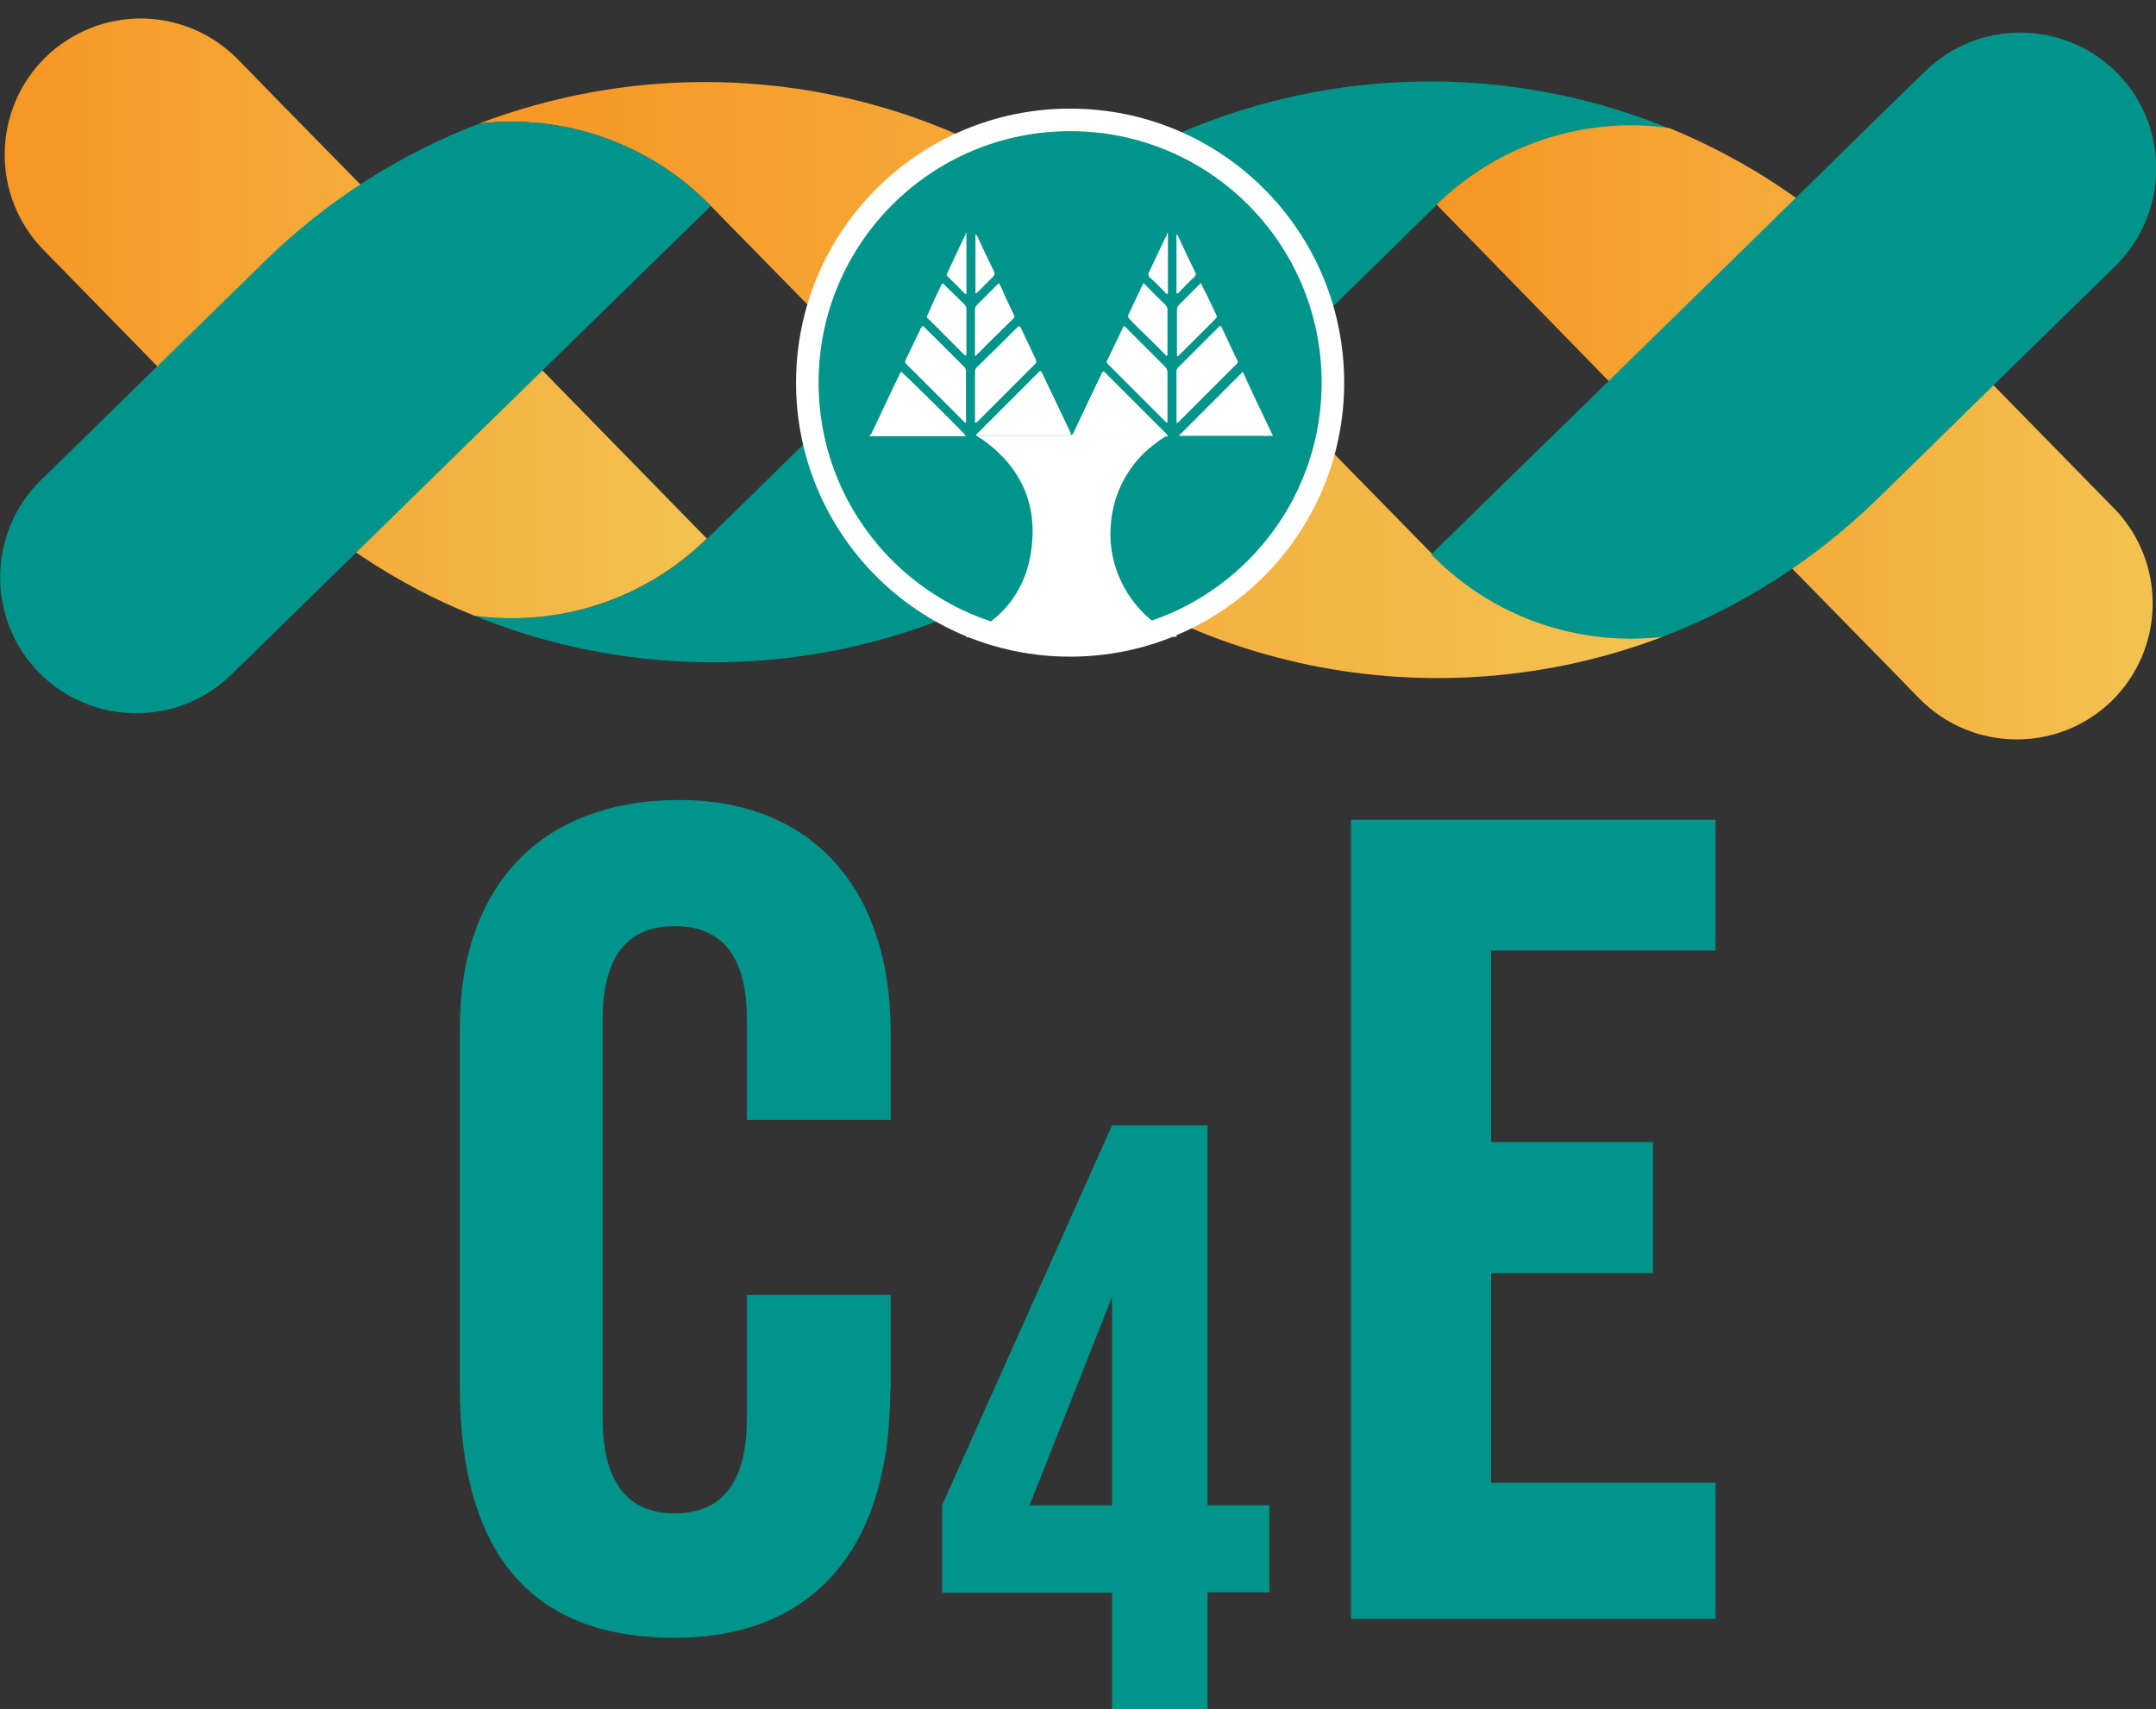 <?xml version="1.0" encoding="utf-8"?>
<!-- Generator: Adobe Illustrator 19.0.0, SVG Export Plug-In . SVG Version: 6.00 Build 0)  -->
<svg version="1.1" id="Layer_1" xmlns="http://www.w3.org/2000/svg" xmlns:xlink="http://www.w3.org/1999/xlink" x="0px" y="0px"
	 viewBox="-120.4 51 478.3 379.2" style="enable-background:new -120.4 51 478.3 379.2;" xml:space="preserve">
<rect x="-120.4" y="51" width="478.3" height="379.2" fill="#333333" stroke="none"/>
<style type="text/css">
	.st0{fill:#00948B;}
	.st1{clip-path:url(#SVGID_2_);fill:url(#XMLID_3_);}
	.st2{clip-path:url(#SVGID_4_);fill:url(#XMLID_4_);}
	.st3{clip-path:url(#SVGID_6_);fill:url(#XMLID_5_);}
	.st4{fill:none;stroke:#FFFFFF;stroke-width:5;stroke-miterlimit:10;}
	.st5{fill:#FFFFFF;}
</style>
<g id="C4E_Text">
	<polygon id="XMLID_83_" class="st0" points="179.3,410.2 179.3,232.9 260.2,232.9 260.2,261.9 210.4,261.9 210.4,304.4 
		246.3,304.4 246.3,333.5 210.4,333.5 210.4,380 260.2,380 260.2,410.2 	"/>
	<path id="XMLID_2_" class="st0" d="M147.5,404.4v25.8h-21.2v-25.8H88.6V385l37.7-84.3h21.2V385h13.7v19.3h-13.7V404.4z
		 M126.3,338.8L108,385h18.3V338.8z"/>
	<path id="XMLID_86_" class="st0" d="M77.1,359.4c0,35.6-17.4,55-47.9,55c-31.6,0-47.6-18.5-47.6-55.9v-79.3
		c0-31.6,18-50.7,48.8-50.7c28.5,0,46.8,18.8,46.8,51.6v19.4H45.3v-22.2c0-14-5.4-20.8-16-20.8s-16,6.8-16,20.8v88.4
		c0,14,5.4,21.1,16,21.1s16-7.1,16-21.1v-27.4h31.9v21.1H77.1z"/>
</g>
<g id="Helix">
	<path id="XMLID_49_" class="st0" d="M-15.2,187.6c50,20.4,109.6,10.7,150.5-29.4l0,0l62.9-61.6l0.1-0.1
		c14.2-13.9,33.3-19.5,51.6-17c-50-20.5-109.6-10.8-150.5,29.3v0.1l-62.9,61.6l0,0l-0.1,0.1C22.2,184.5,3,190.1-15.2,187.6"/>
	<g>
		<g>
			<defs>
				<path id="SVGID_1_" d="M198.3,96.4L198.3,96.4l55.3,56.7l44.1,45l7.7,7.9c11.7,11.9,30.8,12.1,42.7,0.5
					c11.9-11.7,12.1-30.8,0.5-42.7l-51.8-52.9c-13.8-14-29.8-24.5-46.9-31.5c-2.8-0.4-5.6-0.6-8.4-0.6
					C225.9,78.8,210.3,84.7,198.3,96.4"/>
			</defs>
			<clipPath id="SVGID_2_">
				<use xlink:href="#SVGID_1_"  style="overflow:visible;"/>
			</clipPath>
			
				<linearGradient id="XMLID_3_" gradientUnits="userSpaceOnUse" x1="-159.046" y1="215.272" x2="-156.527" y2="215.272" gradientTransform="matrix(63.134 0 0 63.134 10239.356 -13442.464)">
				<stop  offset="0" style="stop-color:#F79623"/>
				<stop  offset="1" style="stop-color:#F2C251"/>
			</linearGradient>
			<rect id="XMLID_47_" x="198.2" y="78.8" class="st1" width="162" height="139.4"/>
		</g>
	</g>
	<g>
		<g>
			<defs>
				<path id="SVGID_3_" d="M-110.3,63.7c-11.9,11.7-12.1,30.8-0.5,42.7l48.6,49.7c13.8,14.1,29.8,24.6,47,31.5
					c18.2,2.5,37.4-3.2,51.5-17l0.1-0.1L-19,113.8l-40.9-41.7l-7.7-7.9c-5.9-6-13.7-9.1-21.6-9.1C-96.8,55.1-104.4,58-110.3,63.7"/>
			</defs>
			<clipPath id="SVGID_4_">
				<use xlink:href="#SVGID_3_"  style="overflow:visible;"/>
			</clipPath>
			
				<linearGradient id="XMLID_4_" gradientUnits="userSpaceOnUse" x1="-162.08" y1="215.002" x2="-159.562" y2="215.002" gradientTransform="matrix(61.871 0 0 61.871 9908.7 -13179.786)">
				<stop  offset="0" style="stop-color:#F79623"/>
				<stop  offset="1" style="stop-color:#F2C251"/>
			</linearGradient>
			<rect id="XMLID_43_" x="-122.4" y="55.1" class="st2" width="158.9" height="135"/>
		</g>
	</g>
	<g>
		<g>
			<defs>
				<path id="SVGID_5_" d="M-14.1,78.4c18.3-2.1,37.3,4,51.2,18.1l0.1,0.1l0,0l61.6,62.9v0.1c40.1,41,99.5,51.9,149.9,32.6
					c-18.3,2.1-37.3-3.9-51.2-18.1l-0.1-0.1l0,0l-61.6-62.9l0,0C108.5,83.2,72.3,69.2,36,69.2C19,69.2,2,72.3-14.1,78.4"/>
			</defs>
			<clipPath id="SVGID_6_">
				<use xlink:href="#SVGID_5_"  style="overflow:visible;"/>
			</clipPath>
			
				<linearGradient id="XMLID_5_" gradientUnits="userSpaceOnUse" x1="-161.439" y1="215.526" x2="-158.921" y2="215.526" gradientTransform="matrix(104.335 0 0 104.335 16829.668 -22346.553)">
				<stop  offset="0" style="stop-color:#F79623"/>
				<stop  offset="1" style="stop-color:#F2C251"/>
			</linearGradient>
			<rect id="XMLID_39_" x="-14.1" y="69.2" class="st3" width="262.7" height="142.4"/>
		</g>
	</g>
	<path id="XMLID_36_" class="st0" d="M248.4,192.3c17.3-6.6,33.5-16.8,47.6-30.5l52.9-51.8c11.9-11.7,12.1-30.8,0.5-42.7
		c-11.7-11.9-30.8-12.1-42.7-0.5l-7.9,7.7l-45,44.1L197.1,174l0.1,0.1C211.1,188.3,230.1,194.4,248.4,192.3"/>
	<path id="XMLID_34_" class="st0" d="M-14,78.4c-17.3,6.6-33.6,16.8-47.6,30.5l-49.7,48.6c-11.9,11.6-12.1,30.8-0.5,42.7
		c11.7,11.9,30.8,12.1,42.7,0.5l7.9-7.7l41.8-40.9l56.7-55.4l-0.1-0.1C23.3,82.4,4.3,76.3-14,78.4"/>
</g>
<g id="Cricle">
	<path id="Background" class="st0" d="M175.3,135.9c0,32.2-26.1,58.3-58.3,58.3s-58.3-26.1-58.3-58.3S84.8,77.6,117,77.6
		C149.3,77.6,175.3,103.7,175.3,135.9"/>
	<path id="Outline" class="st4" d="M175.3,135.9c0,32.2-26.1,58.3-58.3,58.3s-58.3-26.1-58.3-58.3S84.8,77.6,117,77.6
		C149.3,77.6,175.3,103.7,175.3,135.9z"/>
</g>
<g id="UCY_Logo">
	<path id="XMLID_30_" class="st5" d="M141.1,147.7H162c-2.3-4.8-4.6-9.6-6.7-14.2C150.6,138.2,145.8,143,141.1,147.7"/>
	<path id="XMLID_29_" class="st5" d="M105.7,123.3c-0.1,0.1-0.2,0.2-0.3,0.2c-3,3-6,6-9.1,9c-0.3,0.3-0.4,0.6-0.4,1v10.8
		c0,0.2-0.1,0.4,0.2,0.5c0.1-0.1,0.2-0.1,0.3-0.2c4.3-4.3,8.5-8.5,12.8-12.8c0.3-0.3,0.4-0.6,0.2-1c-1.1-2.4-2.3-4.8-3.4-7.2
		C105.9,123.6,105.8,123.4,105.7,123.3"/>
	<path id="XMLID_28_" class="st5" d="M140.7,144.8c0.3,0,0.3-0.1,0.4-0.2c4.3-4.3,8.5-8.5,12.8-12.8c0.4-0.4,0.4-0.6,0.1-1
		c-1.1-2.3-2.2-4.7-3.3-7c-0.1-0.2-0.1-0.4-0.4-0.5c-0.1,0-0.1,0.1-0.2,0.1c-3.1,3.1-6.1,6.1-9.2,9.2c-0.2,0.2-0.3,0.5-0.3,0.8
		c0,1,0,2,0,3v8.4H140.7z"/>
	<path id="XMLID_27_" class="st5" d="M84.4,123.3c-0.3,0.1-0.4,0.4-0.5,0.5c-1.1,2.3-2.2,4.6-3.3,6.9c-0.3,0.7-0.3,0.7,0.3,1.3
		c4.1,4.1,8.3,8.3,12.4,12.4c0.2,0.2,0.3,0.4,0.6,0.4c0-0.1,0-0.3,0-0.4c0-3.7,0-7.3,0-11c0-0.5-0.2-0.8-0.5-1.1
		c-1.9-1.9-3.8-3.8-5.8-5.8C86.6,125.5,85.4,124.4,84.4,123.3"/>
	<path id="XMLID_26_" class="st5" d="M128.9,123.3c-1.2,2.5-2.3,4.9-3.5,7.3c-0.4,0.8-0.4,0.8,0.2,1.4c4.1,4.1,8.2,8.2,12.3,12.3
		c0.2,0.2,0.4,0.4,0.6,0.5c0.2-0.2,0.1-0.4,0.1-0.6c0-3.5,0-7.1,0-10.6c0-0.5-0.2-0.9-0.5-1.2c-2.8-2.8-5.7-5.7-8.5-8.5
		C129.4,123.7,129.3,123.4,128.9,123.3"/>
	<path id="XMLID_25_" class="st5" d="M101.2,113.8c-1.7,1.7-3.2,3.2-4.8,4.8c-0.4,0.4-0.5,0.7-0.5,1.2c0,3.2,0,6.3,0,9.5v0.7
		c0.2-0.1,0.3-0.1,0.3-0.2c2.7-2.7,5.4-5.4,8.2-8.1c0.3-0.3,0.3-0.5,0.1-0.9c-0.7-1.5-1.4-2.9-2.1-4.4
		C102.1,115.5,101.7,114.7,101.2,113.8"/>
	<path id="XMLID_24_" class="st5" d="M146,113.8c-1.7,1.7-3.2,3.2-4.8,4.8c-0.4,0.4-0.5,0.7-0.5,1.2c0,3.1,0,6.3,0,9.5v0.7
		c0.2,0.1,0.3,0,0.4-0.1c2.7-2.7,5.4-5.4,8.2-8.2c0.3-0.3,0.3-0.5,0.1-0.9c-0.7-1.5-1.4-3-2.1-4.4
		C146.8,115.5,146.4,114.7,146,113.8"/>
	<path id="XMLID_23_" class="st5" d="M138.4,130c0.3-0.2,0.2-0.4,0.2-0.5c0-3.3,0-6.6,0-9.8c0-0.5-0.2-0.8-0.5-1.1
		c-1.4-1.4-2.9-2.8-4.3-4.3c-0.1-0.1-0.2-0.4-0.6-0.4c-1.1,2.3-2.2,4.7-3.3,7c-0.2,0.4,0.1,0.6,0.3,0.9c1.3,1.4,2.7,2.7,4.1,4.1
		C135.7,127.2,137,128.6,138.4,130"/>
	<path id="XMLID_22_" class="st5" d="M93.8,129.9c0.2-0.2,0.2-0.3,0.2-0.5c0-3.3,0-6.6,0-9.8c0-0.5-0.2-0.8-0.5-1.1
		c-1.4-1.4-2.8-2.8-4.2-4.1c-0.2-0.2-0.3-0.5-0.7-0.5c-1.1,2.2-2.1,4.4-3.1,6.7c-0.4,0.8-0.4,0.8,0.2,1.3c2.5,2.5,5,5,7.5,7.5
		C93.4,129.6,93.5,129.8,93.8,129.9"/>
	<path id="XMLID_21_" class="st5" d="M96,103v13.1c0.2,0,0.3-0.1,0.4-0.2c1.2-1.2,2.3-2.3,3.5-3.5c0.4-0.4,0.4-0.7,0.2-1.2
		c-1.3-2.6-2.5-5.2-3.7-7.8C96.3,103.4,96.3,103.1,96,103"/>
	<path id="XMLID_20_" class="st5" d="M140.7,116.1c0.3,0,0.4-0.2,0.5-0.3c1.1-1.1,2.2-2.3,3.3-3.3c0.4-0.4,0.5-0.7,0.2-1.2
		c-1.3-2.6-2.5-5.2-3.7-7.8c-0.1-0.2-0.1-0.4-0.4-0.5v13.1H140.7z"/>
	<path id="XMLID_19_" class="st5" d="M72.5,147.6c0.4-0.1,0.4-0.5,0.6-0.8c2-4.1,3.9-8.3,5.9-12.4c0.1-0.3,0.3-0.6,0.5-0.9
		c0.6,0.3,13.1,12.7,14.3,14.1v0.1c0,0,0,0.1-0.1,0.1s-0.2,0-0.3,0c-6.9,0-13.9,0-20.8,0L72.5,147.6L72.5,147.6z"/>
	<path id="XMLID_18_" class="st5" d="M138.8,102.7c-0.2,0.3-0.1,0.6-0.1,0.9c0,3.9,0,7.8,0,11.7v0.9c-0.4,0.1-0.5-0.2-0.6-0.3
		c-1.1-1.1-2.2-2.3-3.4-3.3c-0.4-0.4-0.4-0.7-0.2-1.2c1.2-2.6,2.5-5.2,3.7-7.8c0.1-0.2,0.4-0.5,0.2-0.8h0.4V102.7z"/>
	<path id="XMLID_17_" class="st5" d="M94.1,102.7c-0.2,0.3-0.1,0.6-0.1,0.9c0,3.9,0,7.8,0,11.7v0.9c-0.4,0.1-0.5-0.2-0.6-0.3
		c-1.1-1.1-2.2-2.2-3.3-3.3c-0.6-0.6-0.6-0.4-0.2-1.3c1.2-2.6,2.4-5.1,3.6-7.7c0.1-0.2,0.5-0.5,0.2-0.8h0.4V102.7z"/>
	<path id="XMLID_15_" class="st5" d="M117.4,192.4c-0.2,0-0.3,0-0.5,0h-23c0.2-0.3,0.5-0.3,0.8-0.5c7.8-4,12.6-10.3,13.7-19
		c1.4-10.3-2.5-18.5-11-24.5c-0.4-0.2-0.8-0.4-1.1-0.7c0.4,0,0.8,0,1.2,0c6.2,0,12.5,0,18.7,0c0.4,0,0.8,0.1,1.1-0.2
		c0.4-0.1,0.4-0.5,0.6-0.8c1.9-4.1,3.9-8.2,5.9-12.4c0.1-0.3,0.3-0.6,0.5-0.9c0.3,0,0.4,0.2,0.6,0.4c4.4,4.4,8.9,8.9,13.3,13.3
		c0.2,0.2,0.3,0.3,0.4,0.5c0.1,0.2,0,0.3-0.2,0.3c-0.3-0.3-0.7-0.1-1-0.1c-6.3,0-12.5,0-18.7,0c-1.2,0-1.1,0-1.1,1.2v43.4H117.4z"/>
	<path id="XMLID_14_" class="st5" d="M117.4,192.4v-43.5c0-1.2-0.1-1.2,1.1-1.2c6.3,0,12.5,0,18.7,0c0.3,0,0.7-0.1,1,0.1
		c-1.7,1.1-3.3,2.3-4.8,3.7c-4.5,4.5-7,10-7.4,16.3c-0.7,9.9,4.8,19.7,14.4,24.2c0.1,0.1,0.2,0.1,0.3,0.1c-0.1,0.3-0.4,0.2-0.6,0.2
		h-22.5C117.5,192.5,117.4,192.4,117.4,192.4"/>
	<path id="XMLID_12_" class="st5" d="M117.2,147.5c-0.3,0.4-0.7,0.2-1.1,0.2c-6.2,0-12.4,0-18.7,0c-0.4,0-0.8,0-1.2,0
		c-0.2-0.2,0-0.3,0.1-0.4c4.6-4.6,9.3-9.3,13.9-13.9c0,0,0.1-0.1,0.2-0.1c0.2,0.1,0.3,0.3,0.4,0.5c2.1,4.4,4.2,8.8,6.3,13.2
		C117.1,147.3,117.2,147.4,117.2,147.5"/>
</g>
</svg>
